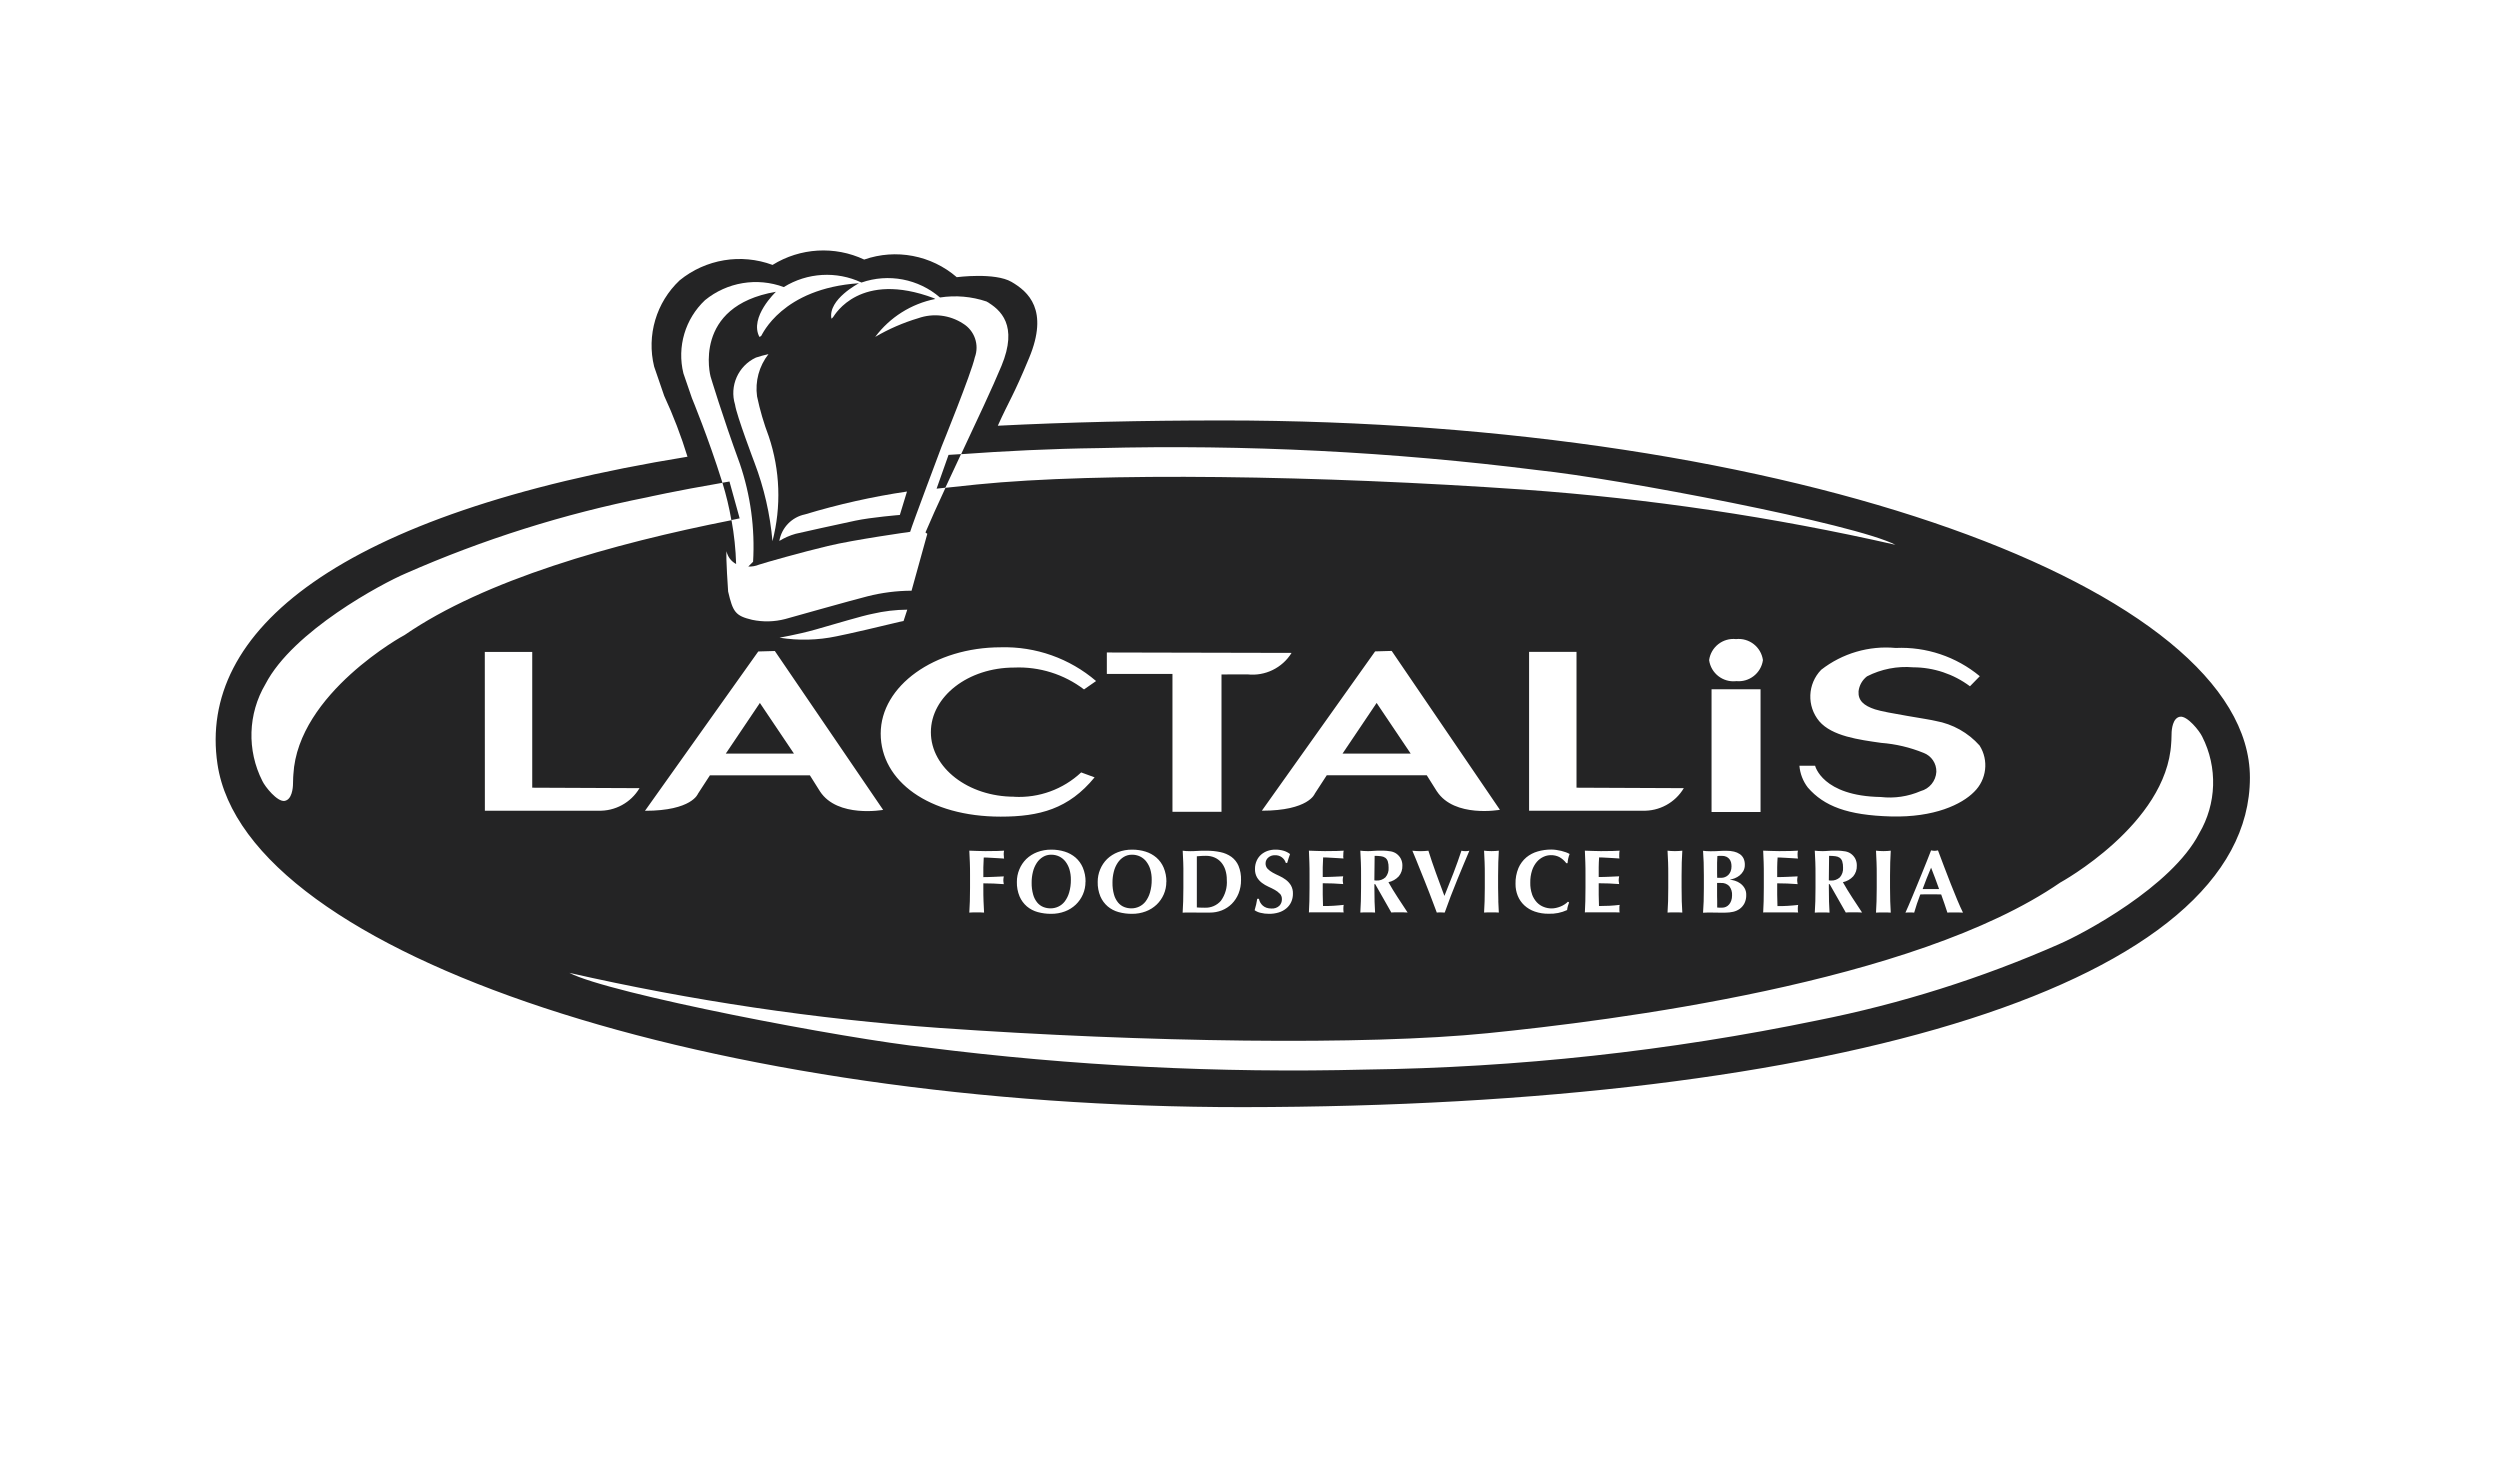 <?xml version="1.0" encoding="UTF-8"?><svg id="Capa_2" xmlns="http://www.w3.org/2000/svg" viewBox="0 0 290 169"><defs><style>.cls-1{fill:#fff;}.cls-2{fill:#242425;}</style></defs><g id="PATROCINADORES_COLABORADORES"><g id="Grupo_9602"><rect id="Rectángulo_3123" class="cls-1" width="290" height="169"/><g id="Grupo_9250"><path id="Trazado_8098" class="cls-2" d="m87.358,65.162l-.558.558c.424.019.846-.055,1.238-.218.744-.248,4.894-1.424,8-2.168s9.54-1.642,9.54-1.642c.216-.774,3.654-9.91,3.654-9.91,0,0,3.47-8.55,3.842-10.314.549-1.469-.023-3.121-1.364-3.934-1.543-1.004-3.465-1.233-5.2-.62-1.743.52-3.418,1.248-4.988,2.168,1.7-2.277,4.183-3.844,6.97-4.4l-.156-.092c-8.58-3.222-11.49,1.92-11.676,2.168s-.218.186-.218.186c-.4-2.23,3.2-4.09,3.2-4.09-8.95.6-11.242,6.01-11.336,6.102-.06.059-.135.101-.216.124-1.2-2.292,1.92-5.234,1.92-5.234-9.756,1.672-7.588,9.818-7.588,9.818,0,0,1.362,4.554,3.4,10.128,1.244,3.655,1.765,7.516,1.536,11.37Zm6.026-5.494c3.872-1.171,7.825-2.057,11.826-2.65l-.828,2.716s-3.28.266-5.168.664-6.428,1.4-6.924,1.524c-.665.187-1.3.466-1.888.828.264-1.544,1.448-2.767,2.982-3.082Zm-5.7-18.188c.479-.158.965-.292,1.458-.4-1.087,1.387-1.565,3.156-1.324,4.902.331,1.579.785,3.13,1.358,4.638,1.32,3.925,1.47,8.149.43,12.158-.271-3.119-.973-6.184-2.086-9.11,0,0-2.088-5.5-2.254-6.726-.67-2.169.362-4.5,2.418-5.462Z"/><path id="Trazado_8099" class="cls-2" d="m123.582,99.926c-.194-.245-.441-.444-.722-.58-.289-.135-.605-.204-.924-.2-.336-.005-.666.083-.954.256-.287.175-.532.412-.716.694-.206.315-.356.662-.444,1.028-.104.411-.155.834-.152,1.258-.01.473.05.945.178,1.4.094.338.257.653.48.924.188.224.429.399.7.508.266.104.55.157.836.156.31-0.0.617-.068.898-.2.294-.137.55-.343.746-.6.232-.311.405-.661.512-1.034.139-.481.207-.981.2-1.482.006-.412-.051-.823-.168-1.218-.1-.329-.259-.638-.47-.91Z"/><path id="Trazado_8100" class="cls-2" d="m199.194,101.828h.47c.149-.001.296-.029.434-.084.142-.056.271-.139.38-.246.118-.117.211-.257.272-.412.073-.186.108-.384.104-.584.001-.16-.018-.32-.056-.476-.038-.142-.106-.274-.2-.386-.094-.111-.212-.201-.344-.262-.165-.071-.343-.105-.522-.1h-.318c-.067.004-.134.013-.2.026-.014.258-.024.52-.032.784s0,.488,0,.668v.538c0,.17.012.352.012.534Z"/><path id="Trazado_8101" class="cls-2" d="m159.656,102.142c.388.026.77-.108,1.056-.372.267-.31.398-.714.366-1.122.008-.247-.024-.495-.094-.732-.052-.163-.152-.307-.288-.412-.15-.102-.322-.164-.502-.182-.244-.031-.49-.046-.736-.044-.02.948-.031,1.895-.032,2.842l.122.016.108.006Z"/><path id="Trazado_8102" class="cls-2" d="m138.834,105.264l.376.02c.146,0,.326.01.542.01.713.033,1.401-.262,1.87-.8.511-.703.755-1.565.688-2.432.006-.393-.052-.785-.172-1.16-.103-.32-.267-.616-.484-.872-.207-.238-.464-.427-.752-.554-.31-.134-.644-.202-.982-.2-.252,0-.454,0-.612.018l-.474.036v5.608c0,.168 0.0.278 0.0.326Z"/><path id="Trazado_8103" class="cls-2" d="m199.194,104.47v.804l.272.016h.302c.152.001.302-.031.44-.094.141-.064.266-.158.366-.276.11-.131.195-.282.25-.444.065-.193.097-.396.094-.6.03-.392-.087-.781-.328-1.092-.251-.253-.6-.384-.956-.36h-.452v1.524c0,.174.012.354.012.522Z"/><path id="Trazado_8104" class="cls-2" d="m155.734,87.418h7.906l-3.952-5.876-3.954,5.876Z"/><path id="Trazado_8105" class="cls-2" d="m132.96,99.926c-.194-.246-.44-.444-.722-.58-.289-.135-.605-.204-.924-.2-.336-.006-.667.083-.956.256-.287.175-.531.412-.714.694-.206.315-.356.662-.444,1.028-.104.411-.155.834-.152,1.258-.01.473.05.945.178,1.4.094.338.257.653.48.924.188.224.429.399.7.508.266.104.55.157.836.156.31-0.0.617-.068.898-.2.293-.138.549-.343.746-.6.231-.311.405-.661.512-1.034.139-.481.207-.981.2-1.482.006-.412-.05-.823-.166-1.218-.101-.33-.261-.638-.472-.91Z"/><path id="Trazado_8106" class="cls-2" d="m212.374,102.142c.388.026.769-.108,1.054-.372.267-.31.398-.714.366-1.122.008-.247-.024-.495-.094-.732-.051-.164-.152-.308-.288-.412-.149-.101-.321-.164-.5-.182-.245-.031-.491-.046-.738-.044-.02.948-.03,1.895-.03,2.842l.12.016.11.006Z"/><path id="Trazado_8107" class="cls-2" d="m224.006,100.648c-.18.417-.35.83-.51,1.238-.162.4-.318.822-.472,1.248h1.912c-.154-.426-.304-.842-.454-1.248s-.308-.82-.476-1.238Z"/><path id="Trazado_8108" class="cls-2" d="m141.826,48.772c-9.303,0-17.996.204-26.08.612,1.376-3.052,1.758-3.342,3.64-7.882,2.302-5.552-.11-7.672-2.046-8.8s-6.356-.548-6.356-.548c-2.957-2.552-7.05-3.332-10.738-2.046-3.42-1.604-7.42-1.37-10.63.622-3.655-1.356-7.755-.675-10.776,1.788-2.718,2.559-3.849,6.384-2.958,10.01l1.168,3.4c1.059,2.287,1.961,4.644,2.7,7.054h-.018c-40.69,6.616-56.782,20.292-54.506,35.646,3.308,22.318,58.088,39.85,118.952,39.8,69.2-.05,116.812-14.52,116.812-38.226-0-21.83-52.938-41.43-119.164-41.43Zm87.828,29.672l-1.138,1.164c-1.903-1.422-4.213-2.194-6.588-2.2-1.848-.16-3.704.203-5.356,1.048-.547.422-.9,1.048-.98,1.734-.068,1.07.6,1.664,1.914,2.096s6.292,1.14,7.044,1.346c1.965.355,3.754,1.357,5.082,2.848,1.087,1.718.821,3.964-.638,5.38-1.414,1.436-4.6,2.984-9.642,2.848s-7.772-1.2-9.64-3.35c-.563-.732-.903-1.61-.98-2.53h1.822s.822,3.51,7.614,3.624c1.575.182,3.171-.054,4.626-.684,1.027-.273,1.762-1.174,1.824-2.234.025-.974-.57-1.857-1.482-2.2-1.571-.64-3.232-1.032-4.924-1.162-2.574-.366-5.698-.776-7.178-2.508-1.466-1.755-1.368-4.334.228-5.972,2.453-1.91,5.542-2.815,8.638-2.53,3.545-.158,7.022,1.009,9.754,3.274v.008Zm-1.95,27.422c-.168-.014-.326-.02-.476-.02h-.886c-.152,0-.3,0-.444.02-.112-.34-.226-.688-.346-1.044s-.244-.71-.376-1.066c-.222,0-.446-.012-.668-.014s-.446,0-.668,0h-.544c-.182,0-.362,0-.542.014-.14.356-.269.711-.386,1.066-.117.355-.225.703-.324,1.044-.081-.013-.164-.02-.246-.02h-.496c-.091 0-.182.007-.272.02.084-.18.2-.432.334-.752s.294-.682.46-1.086l.538-1.3c.2-.462.382-.93.574-1.4s.38-.94.564-1.4.354-.888.506-1.284l.2.036c.066.011.133.016.2.016.067,0,.134-.005.2-.016l.2-.036c.224.592.463,1.225.716,1.9.253.675.509,1.338.768,1.99.257.651.508,1.269.752,1.854.242.572.46,1.068.662,1.47v.008Zm-8.438-1.32c.015.448.035.888.062,1.32-.128-.014-.257-.021-.386-.02h-.94c-.129-.001-.258.006-.386.02.028-.432.049-.872.062-1.32.014-.45.022-.962.022-1.54v-1.434c0-.58,0-1.092-.022-1.542s-.034-.9-.062-1.352c.118.014.246.026.386.036s.296.016.47.016.33,0,.47-.016.268-.022.386-.036c-.028.452-.048.904-.062,1.352s-.022.962-.022,1.542v1.42c0,.58.008,1.096.022,1.546v.008Zm-7.102,0c.014.448.036.888.062,1.32-.128-.014-.257-.021-.386-.02h-.938c-.13-.001-.259.006-.388.02.028-.432.049-.872.064-1.32.014-.45.02-.962.02-1.54v-1.434c0-.58,0-1.092-.02-1.542s-.036-.9-.064-1.352c.12.014.248.026.388.036s.296.016.47.016.4,0,.642-.026.536-.026.892-.026c.264,0,.49,0,.678.02.163.012.325.033.486.064.122.024.242.06.356.11.101.044.196.098.286.162.207.149.377.343.496.568.127.251.19.529.182.81.02.451-.129.894-.416,1.242-.32.345-.739.583-1.2.68.336.6.694,1.18,1.076,1.77s.766,1.17,1.15,1.748c-.162-.014-.318-.02-.472-.02h-.944c-.156,0-.314,0-.474.02l-1.87-3.29h-.094v.43c-.002.58.006,1.096.018,1.546l0.0.008Zm-178.132-14.708s-.044.532-.044,1.066-.134,1.864-.976,2-2.266-1.644-2.576-2.308c-1.81-3.56-1.677-7.799.354-11.238,3.2-6.172,13.546-11.68,16.254-12.834,8.992-3.958,18.389-6.921,28.024-8.838,0,0,3.222-.736,8.732-1.68-.012-.042-.022-.082-.036-.126-1.6-5.11-3.5-9.694-3.5-9.694l-.99-2.882c-.755-3.074.203-6.316,2.508-8.486,2.561-2.09,6.038-2.668,9.138-1.518,2.722-1.687,6.112-1.885,9.012-.526,3.127-1.09,6.598-.429,9.106,1.734,1.811-.279,3.663-.119,5.4.466,1.642.96,3.686,2.756,1.734,7.464-1.032,2.488-2.874,6.4-4.682,10.248,5.044-.364,10.386-.634,16-.706,17.005-.429,34.019.426,50.896,2.558,9.412.98,36.894,6.25,41.486,8.66-14.171-3.227-28.569-5.366-43.066-6.4-23.718-1.656-49.242-2.032-63.47-.6-1.092.11-2.338.242-3.66.388-.916,1.976-1.744,3.8-2.324,5.182l.216.154-1.828,6.6c-1.724.007-3.44.225-5.11.65-1.61.4-9.54,2.634-9.54,2.634-1.255.329-2.57.361-3.84.094-1.952-.466-2.23-.9-2.788-3.284,0,0-.28-4.026-.186-4.676.13.637.539,1.182,1.114,1.486-.049-1.706-.228-3.405-.536-5.084-13.822,2.728-28.626,6.922-37.926,13.326-.016-.016-12.374,6.74-12.896,16.162v.008Zm174.498,9.554c0,.062.018.132.032.2l-.664-.042-.7-.04c-.226-.014-.428-.026-.61-.032s-.31-.01-.386-.01c-.028.382-.044.762-.048,1.138s0,.756,0,1.138c.452,0,.862-.018,1.226-.032s.748-.032,1.144-.052c-.02.118-.034.2-.042.272s-.01.13-.01.2c0.0.058.006.115.016.172.01.06.022.146.036.256-.8-.063-1.59-.094-2.37-.094v1.338c0,.452.012.886.032,1.304.4,0,.8,0,1.2-.03s.8-.056,1.2-.104c-.014.076-.024.146-.032.2s-.01.15-.01.26,0,.2.01.262c.006.053.016.105.032.156-.188,0-.42-.012-.694-.016h-3.164c-.08,0-.148.01-.2.016.024-.432.044-.872.056-1.32s.018-.962.018-1.54v-1.42c0-.58,0-1.092-.018-1.542s-.032-.9-.056-1.352c.314,0,.624.018.93.032s.616.02.93.02c.514,0,.972,0,1.372-.016s.67-.022.8-.036c-.031.144-.045.291-.042.438.002.118.006.206.012.268l-0.0.008Zm-10.904.652c-.016-.448-.04-.9-.072-1.352.118.014.248.026.386.036s.296.016.472.016c.298,0,.612,0,.94-.026s.64-.026.938-.026c.289-.003.577.029.858.094.238.054.465.152.668.288.186.126.335.299.434.5.105.231.157.484.15.738.007.257-.055.511-.178.736-.111.196-.259.369-.434.51-.169.134-.356.241-.556.32-.175.069-.356.121-.54.156v.02c.191.014.38.051.562.11.22.069.428.173.616.308.199.145.367.328.494.538.141.243.21.52.2.8.011.331-.058.66-.2.96-.128.255-.314.477-.542.648-.232.169-.496.289-.776.35-.297.066-.601.099-.906.098h-.776c-.238,0-.492-.01-.756-.01h-.578c-.159-.002-.318.005-.476.02.032-.432.056-.872.072-1.32.014-.45.022-.962.022-1.54v-1.444c0-.574-.008-1.086-.022-1.536v.008Zm.914-5.852v-14.24h5.684v14.24h-5.684Zm2.84-15.178c-1.529.165-2.912-.916-3.122-2.44.21-1.524,1.593-2.605,3.122-2.44,1.529-.164,2.91.917,3.12,2.44-.214,1.52-1.594,2.596-3.12,2.432v.008Zm-6.296,25.524c.013.448.035.888.064,1.32-.129-.014-.258-.021-.388-.02h-.94c-.129-.001-.258.006-.386.02.028-.432.048-.872.064-1.32s.02-.962.02-1.54v-1.426c0-.58,0-1.092-.02-1.542s-.036-.9-.064-1.352c.118.014.248.026.386.036s.296.016.47.016.332,0,.47-.016.268-.022.388-.036c-.028.452-.05.904-.064,1.352s-.02.962-.02,1.542v1.42c.006.58.02,1.096.02,1.546Zm-4.57-10.496h-13.14v-18.428h5.502v15.758l12.446.054c-1.001,1.685-2.843,2.689-4.802,2.616h-.006Zm-2.688,5.342c0,.062.018.132.032.2l-.664-.042-.698-.04c-.228-.014-.432-.026-.612-.032s-.31-.01-.386-.01c-.028.382-.044.762-.048,1.138s0,.756,0,1.138c.452,0,.862-.018,1.226-.032s.746-.032,1.144-.052c-.022.118-.036.2-.042.272s-.01.13-.01.2c-.001.058.005.115.016.172.01.06.022.146.036.256-.8-.063-1.59-.094-2.37-.094v1.338c0,.452.012.886.032,1.304.4,0,.8-.01,1.2-.03.4-.02.8-.055,1.2-.104-.014.076-.024.146-.032.2s0,.15,0,.26v.262c.006.053.017.105.032.156-.188,0-.42-.012-.696-.016h-3.142c-.08,0-.148.01-.2.016.024-.432.042-.872.054-1.32.012-.45.018-.962.018-1.54v-1.412c0-.58,0-1.092-.018-1.542s-.03-.9-.054-1.352c.314,0,.624.018.93.032s.616.02.93.02c.514,0,.972,0,1.372-.016s.67-.022.8-.036c-.031.144-.045.291-.042.438-.012.118-.008.206-.002.268h-.006Zm-10.108,4.37c.125.345.318.661.568.93.224.233.497.413.8.526.285.11.588.167.894.168.172-.001.344-.021.512-.058.174-.038.344-.09.51-.156.167-.065.326-.148.476-.246.146-.091.28-.199.4-.322l.136.082c-.056.146-.104.294-.146.444-.041.145-.069.294-.084.444-.667.308-1.398.454-2.132.428-.551.009-1.1-.077-1.622-.256-.45-.153-.862-.398-1.212-.72-.33-.308-.589-.684-.758-1.102-.176-.438-.265-.906-.26-1.378-.018-.632.097-1.26.338-1.844.206-.475.517-.896.91-1.232.387-.32.837-.556,1.32-.694.513-.148,1.044-.222,1.578-.22.192.001.384.015.574.042.196.027.391.063.584.11.182.044.362.098.538.162.151.053.296.12.434.2-.069.171-.123.348-.162.528-.038.177-.064.357-.078.538h-.146c-.218-.294-.496-.538-.816-.716-.305-.148-.641-.222-.98-.214-.291.002-.578.066-.842.188-.294.135-.555.331-.768.574-.248.29-.437.626-.558.988-.152.462-.224.947-.214,1.434-.013.466.059.931.212,1.372h-.006Zm-3.916.784c.015.448.035.888.062,1.32-.128-.014-.257-.021-.386-.02h-.94c-.129-.001-.258.006-.386.02.026-.432.048-.872.062-1.32s.022-.962.022-1.54v-1.426c0-.58,0-1.092-.022-1.542s-.036-.9-.062-1.352c.118.014.246.026.386.036s.296.016.47.016.33,0,.47-.016.268-.022.386-.036c-.028.452-.048.904-.062,1.352s-.022.962-.022,1.542v1.42c.006.58.014,1.096.028,1.546h-.006Zm-7.122-12.738l-1.176-1.87h-11.6l-1.388,2.136s-.694,1.976-6.142,1.976l13.14-18.482,1.922-.054,12.554,18.43s-5.274.962-7.306-2.136h-.004Zm3.768,6.884c-.172.412-.382.906-.626,1.482s-.498,1.2-.762,1.84-.526,1.304-.782,1.972-.488,1.296-.69,1.88c-.14-.014-.292-.02-.46-.02s-.32,0-.46.02c-.104-.277-.231-.615-.38-1.012-.15-.4-.31-.818-.48-1.264s-.35-.902-.538-1.368l-.544-1.352c-.175-.436-.338-.842-.49-1.218-.152-.376-.285-.696-.4-.96l.476.036c.156.012.312.016.464.016s.306,0,.46-.016.306-.022.46-.036c.119.389.252.8.4,1.232.148.432.303.873.464,1.322.16.448.326.9.496,1.352s.336.898.496,1.336c.361-.884.713-1.773,1.056-2.668s.649-1.753.918-2.574c.151.033.305.05.46.052.157-.001.314-.018.468-.052h-.006Zm-11,5.854c.013.448.034.888.062,1.32-.128-.014-.257-.021-.386-.02h-.94c-.129-.001-.258.006-.386.02.028-.432.049-.872.062-1.32.014-.45.022-.962.022-1.54v-1.426c0-.58,0-1.092-.022-1.542s-.034-.9-.062-1.352c.118.014.248.026.386.036s.296.016.47.016.4,0,.642-.026.538-.026.894-.026c.264,0,.49,0,.678.02.163.012.325.033.486.064.122.024.242.06.356.11.101.044.196.098.286.162.206.15.375.344.496.568.128.25.191.529.184.81.019.451-.13.894-.418,1.242-.321.345-.74.582-1.2.68.334.6.694,1.18,1.076,1.77s.766,1.17,1.148,1.748c-.16-.014-.316-.02-.47-.02h-.944c-.156,0-.316,0-.476.02l-1.868-3.29h-.096v.43c-.002.58.006,1.096.02,1.546Zm-3.634-5.154c0,.062.018.132.03.2l-.662-.042-.7-.04c-.226-.014-.43-.026-.61-.032s-.31-.01-.388-.01c-.026.382-.042.762-.046,1.138s0,.756,0,1.138c.454,0,.862-.018,1.228-.032s.746-.032,1.144-.052c-.022.118-.036.2-.042.272-.008.066-.011.133-.01.2-0.0.058.004.115.014.172.012.06.024.146.038.256-.8-.063-1.591-.094-2.372-.094v1.338c0,.452.011.887.032,1.304.4,0,.8,0,1.2-.03s.8-.056,1.2-.104c-.012.076-.024.146-.03.2-.008.086-.012.173-.01.26-.002.087.002.175.01.262.005.053.015.105.03.156-.188,0-.418-.012-.694-.016h-3.142c-.08,0-.148.01-.2.016.024-.432.042-.872.054-1.32.012-.45.018-.962.018-1.54v-1.412c0-.58,0-1.092-.018-1.542s-.03-.9-.054-1.352c.314,0,.622.018.93.032s.616.02.928.02c.516,0,.974,0,1.374-.016s.67-.022.8-.036c-.029.144-.043.291-.04.438-.009.089-.013.178-.012.268Zm-18.558.652c-.014-.448-.034-.9-.062-1.352.118.014.246.026.386.036s.296.016.47.016c.23,0,.488,0,.772-.026s.658-.026,1.118-.026c.549-.005,1.097.049,1.634.162.457.093.889.279,1.27.548.362.267.647.626.824,1.04.212.521.311,1.082.292,1.644.008.536-.09,1.068-.286,1.566-.178.449-.445.857-.784,1.2-.328.327-.718.584-1.148.756-.446.176-.921.264-1.4.26h-1.338c-.368,0-.688-.01-.96-.01h-.47c-.129-.001-.258.006-.386.02.028-.432.049-.872.062-1.32.014-.45.022-.962.022-1.54v-1.438c.012-.574-.002-1.086-.016-1.536Zm4.438-21.8v15.93h-5.688v-15.994h-7.612v-2.484l21.43.048c-1.083,1.75-3.078,2.72-5.124,2.49l-3.006.01Zm-6.4,24.052c.004.502-.098.999-.298,1.46-.194.446-.474.849-.824,1.186-.363.344-.791.612-1.26.788-.511.192-1.054.288-1.6.282-.523.005-1.045-.063-1.55-.2-.464-.125-.896-.349-1.264-.658-.368-.316-.66-.712-.852-1.158-.221-.535-.327-1.11-.312-1.688-.003-.498.094-.991.286-1.45.185-.449.456-.857.8-1.2.364-.348.794-.62,1.264-.8.527-.2,1.087-.299,1.65-.292.527-.004,1.052.074,1.556.23.46.143.886.377,1.252.69.365.319.653.717.842,1.164.217.518.326,1.075.32,1.636l-.01.01Zm13.168,1.388c-.166-.178-.36-.328-.574-.444-.23-.13-.48-.254-.752-.376-.267-.119-.519-.268-.752-.444-.231-.175-.426-.393-.574-.642-.165-.298-.244-.636-.23-.976-.005-.331.064-.66.2-.962.12-.268.296-.506.516-.7.219-.189.472-.334.746-.428.288-.099.59-.148.894-.146.334-.006.666.04.986.136.263.08.509.208.726.376-.062.16-.116.316-.162.464l-.172.57h-.156c-.163-.556-.686-.927-1.264-.898-.288-.012-.569.089-.784.282-.191.166-.301.405-.302.658-.009.233.075.461.234.632.174.176.373.326.59.444.238.132.492.258.764.38.27.122.525.273.762.45.236.176.436.396.59.648.167.297.248.635.234.976.003.329-.065.656-.2.956-.13.286-.323.539-.564.74-.257.213-.553.373-.872.47-.367.112-.75.167-1.134.162-.337.004-.673-.037-1-.12-.242-.054-.471-.156-.674-.298.07-.244.128-.466.178-.668s.09-.42.124-.658h.2c.026.153.079.3.156.434.076.136.175.257.292.36.126.108.271.192.428.246.182.061.372.09.564.088.338.029.673-.085.924-.314.196-.201.303-.472.298-.752.013-.24-.07-.476-.23-.656l-.01.01Zm-30.812-11.248c2.866.155,5.671-.866,7.766-2.828l1.558.572c-3,3.664-6.4,4.558-10.89,4.558-8.318,0-13.922-4.106-13.922-9.634s6.238-10.01,13.934-10.01c4.041-.111,7.98,1.284,11.05,3.914l-1.4.974c-2.321-1.766-5.188-2.664-8.102-2.538-5.336,0-9.662,3.356-9.662,7.496s4.342,7.486,9.678,7.486l-.01.01Zm8.266,9.86c.004.502-.098.999-.298,1.46-.193.446-.474.849-.824,1.186-.362.344-.79.612-1.258.788-.511.192-1.054.287-1.6.282-.523.005-1.045-.063-1.55-.2-.464-.125-.896-.349-1.264-.658-.368-.316-.659-.712-.85-1.158-.222-.534-.329-1.11-.314-1.688-.003-.498.094-.991.286-1.45.185-.449.456-.857.8-1.2.364-.348.794-.62,1.264-.8.527-.2,1.087-.299,1.65-.292.527-.004,1.052.074,1.556.23.46.143.887.378,1.254.69.364.32.651.718.84,1.164.217.518.325,1.075.318,1.636l-.01.01Zm-9.472-2.894c0,.062.018.132.032.2l-.664-.042-.7-.04c-.226-.014-.43-.026-.61-.032s-.31-.01-.388-.01c-.026.382-.042.762-.046,1.138s0,.756,0,1.138c.454,0,.862-.018,1.228-.032s.746-.032,1.144-.052c-.022.118-.036.2-.042.272-.008.066-.011.133-.01.2-0.0.058.004.115.014.172.012.06.024.146.038.256-.8-.063-1.591-.094-2.372-.094v.534c0,.578,0,1.09.022,1.54s.034.888.062,1.32c-.128-.014-.257-.021-.386-.02h-.94c-.129-.001-.258.006-.386.02.028-.432.049-.872.062-1.32.014-.45.022-.962.022-1.54v-1.43c0-.58,0-1.092-.022-1.542s-.034-.9-.062-1.352c.314,0,.622.018.93.032s.616.02.928.02c.516,0,.974,0,1.374-.016s.67-.022.8-.036c-.031.144-.045.291-.042.438.003.09.011.179.024.268l-.01.01Zm-14-5.448s-5.288.962-7.318-2.136l-1.176-1.87h-11.6l-1.388,2.136s-.694,1.976-6.142,1.976l13.14-18.482,1.922-.054,12.562,18.43Zm-12.028-19.966c-.074-.018,1.918-.312,4.2-.958s5.372-1.584,6.6-1.822c1.321-.307,2.672-.468,4.028-.48l-.43,1.318s-.744.144-1.176.264-5.564,1.32-6.62,1.512c-2.167.455-4.399.509-6.586.158l-.016.008Zm-34.178,1.644h5.502v15.748l12.446.054c-1.001,1.685-2.842,2.688-4.8,2.616h-13.14l-.008-18.418Zm182.61,33.9c-8.991,3.957-18.387,6.921-28.022,8.838-17.245,3.569-34.791,5.48-52.4,5.708-17.006.427-34.021-.428-50.898-2.56-9.4-.98-36.892-6.25-41.484-8.66,14.171,3.227,28.569,5.367,43.066,6.4,23.716,1.656,49.24,2.034,63.47.6s49.466-5.8,66.4-17.468c0,0,12.358-6.754,12.88-16.178,0,0,.044-.532.044-1.064s.134-1.866.978-2,2.264,1.644,2.576,2.31c1.809,3.56,1.675,7.798-.356,11.236-3.182,6.168-13.528,11.674-16.238,12.828l-.016.01Z"/><path id="Trazado_8109" class="cls-2" d="m84.192,87.418h7.906l-3.952-5.876-3.954,5.876Z"/><path id="Trazado_8110" class="cls-2" d="m108.644,56.686l1.016-.112c.582-1.254,1.2-2.564,1.82-3.898-.472.036-.984.054-1.45.09l-1.386,3.92Z"/><path id="Trazado_8111" class="cls-2" d="m85.8,60.13l-1.182-4.274-.818.14c.438,1.42.785,2.866,1.038,4.33.32-.062.646-.136.962-.196Z"/></g></g></g></svg>